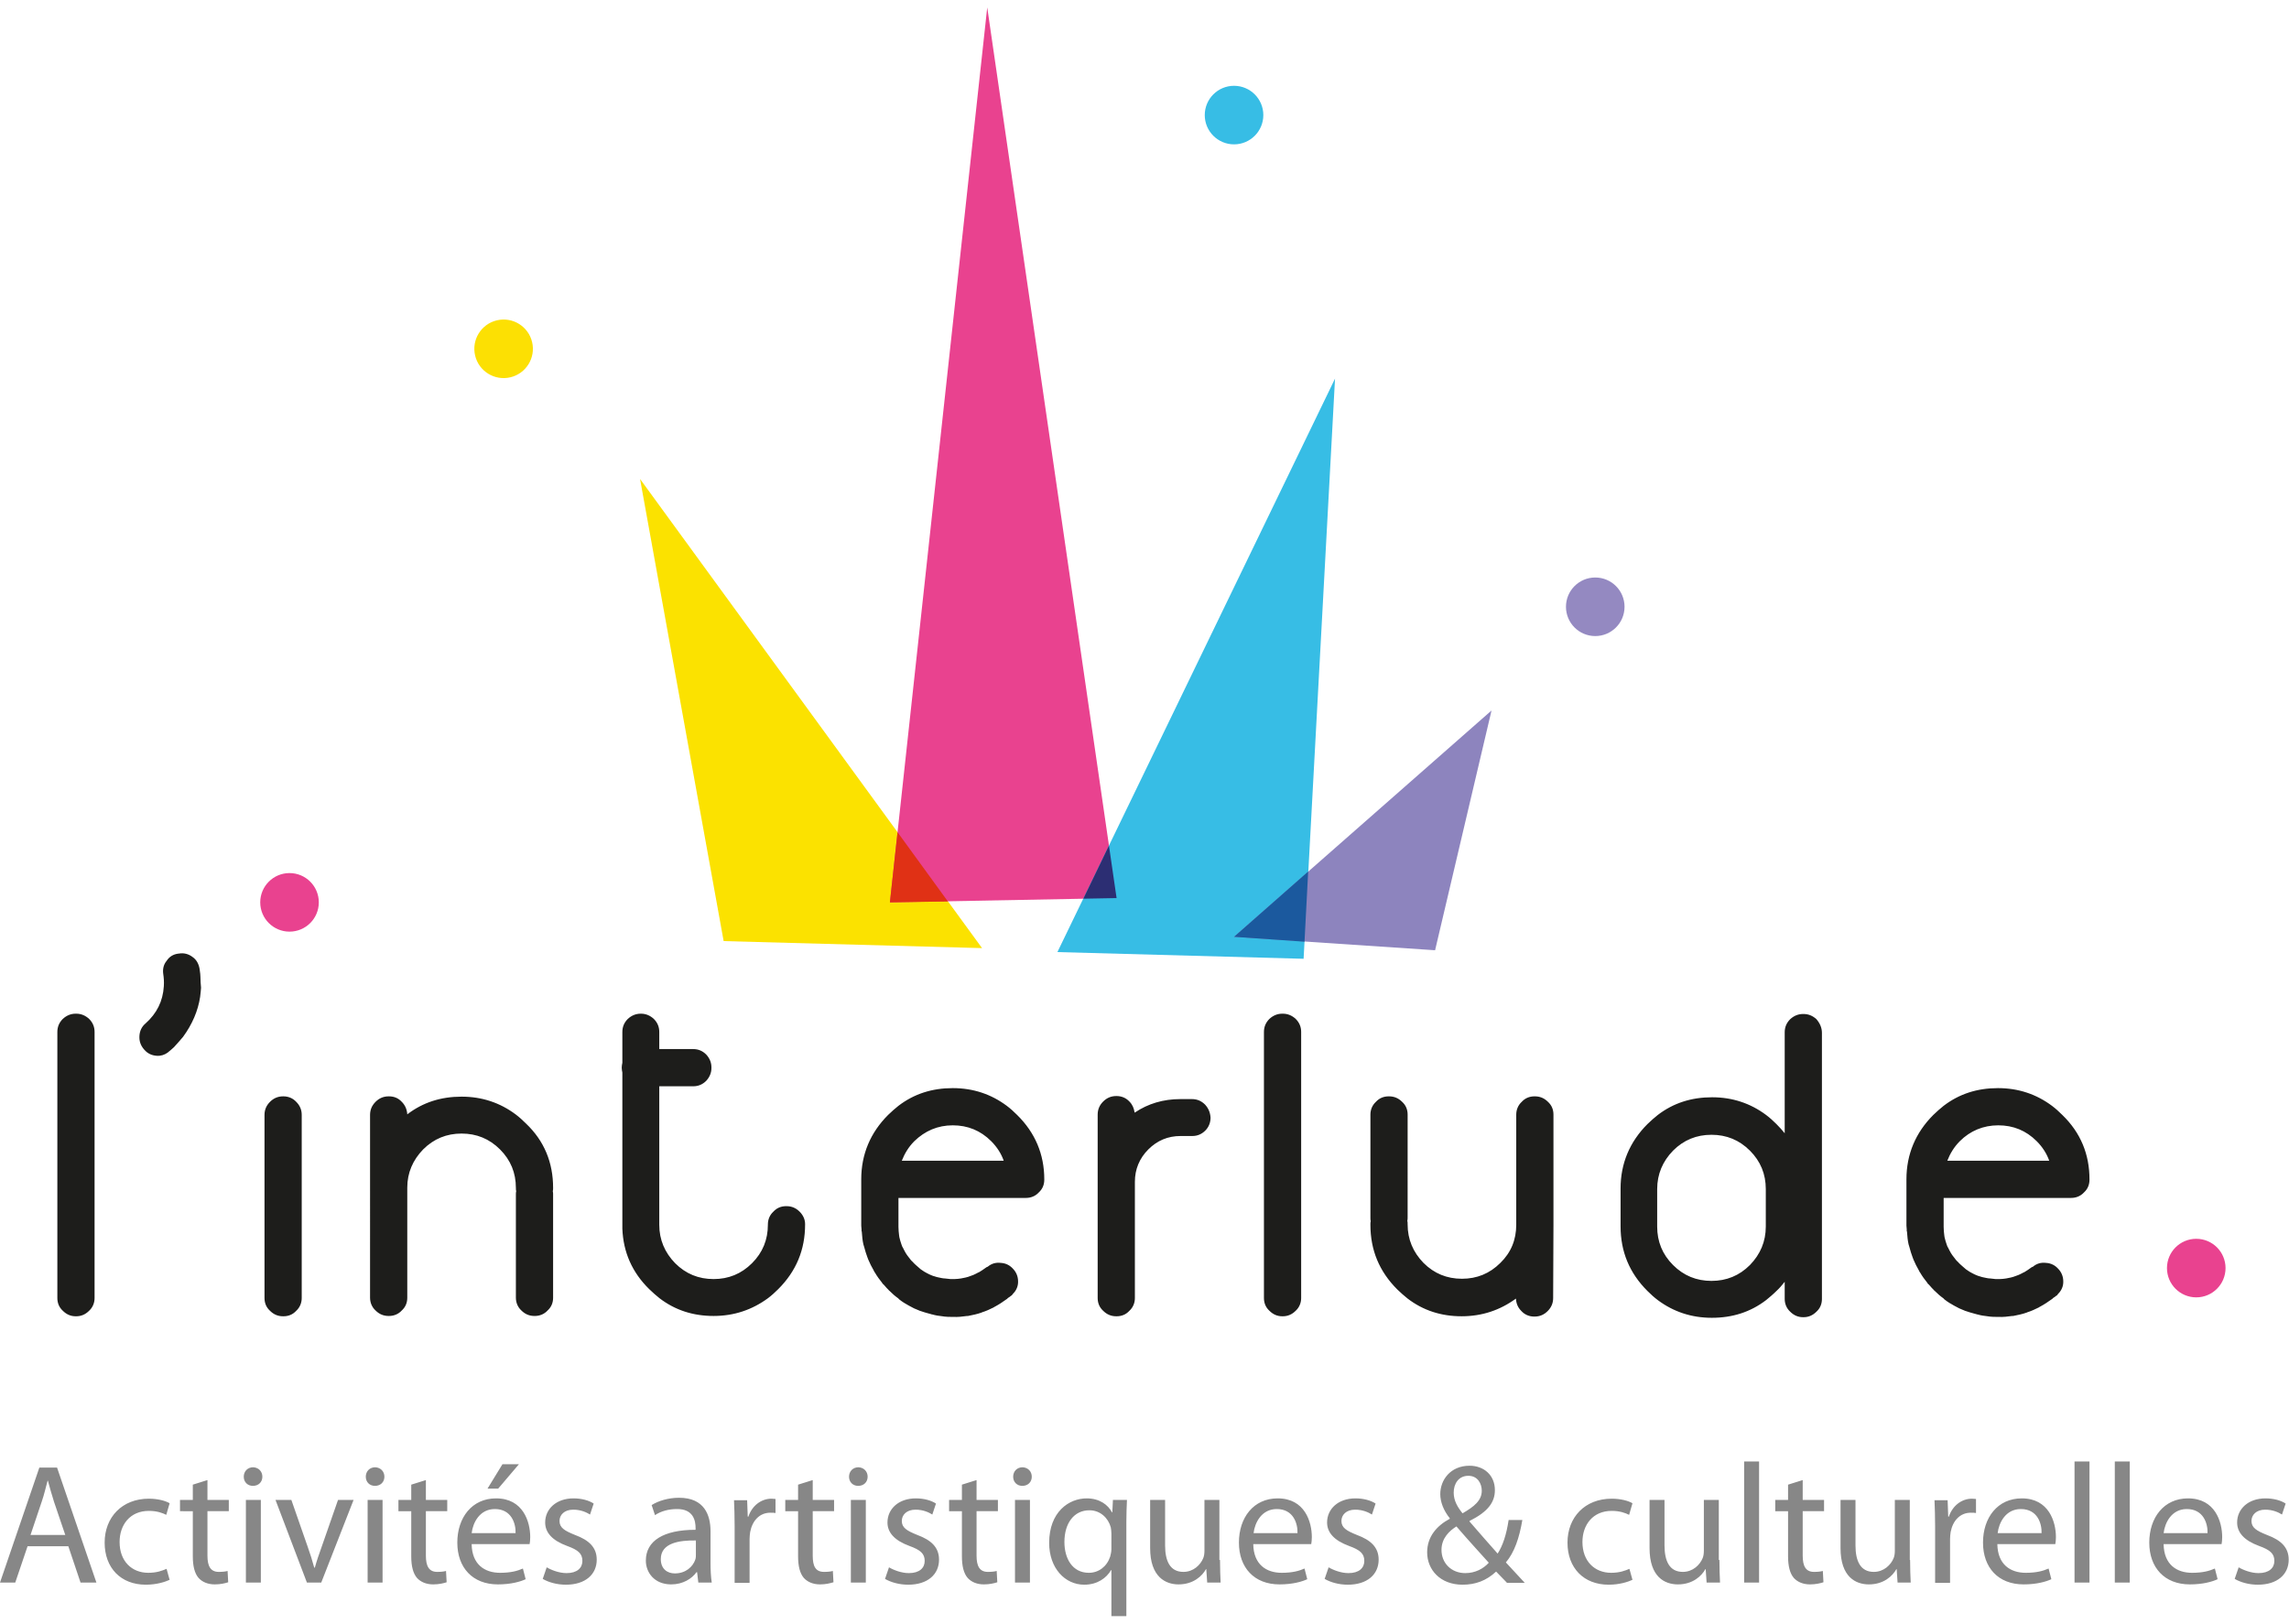 <svg xmlns="http://www.w3.org/2000/svg" xmlns:xlink="http://www.w3.org/1999/xlink" id="Calque_1" x="0px" y="0px" viewBox="0 0 750.3 527.5" style="enable-background:new 0 0 750.3 527.5;" xml:space="preserve" width="210" height="149"><style type="text/css">	.st0{fill:#FBE200;}	.st1{fill:#FCE003;}	.st2{fill:#E9428F;}	.st3{fill:#37BDE5;}	.st4{fill:#8D84BE;}	.st5{fill:#9489C1;}	.st6{fill:#1D1D1B;}	.st7{fill:#878787;}	.st8{fill:#2C2E73;}	.st9{fill:#E03115;}	.st10{fill:#1B599E;}</style><polygon class="st0" points="209.8,154.6 237.2,306.1 321.9,308.4 "></polygon><ellipse transform="matrix(0.973 -0.23 0.23 0.973 -21.325 40.925)" class="st1" cx="165.1" cy="112" rx="9.6" ry="9.6"></ellipse><polygon class="st2" points="323.6,0 291.7,293.4 366,292 "></polygon><circle class="st2" cx="94.9" cy="293.4" r="9.6"></circle><polygon class="st3" points="427.3,311.9 437.6,121.7 346.6,309.7 "></polygon><circle class="st3" cx="404.5" cy="35.3" r="9.6"></circle><polygon class="st4" points="470.4,309.1 488.9,230.5 404.5,304.7 "></polygon><circle class="st5" cx="522.9" cy="196.5" r="9.6"></circle><path class="st6" d="M181.3,387c0,0.4,0,0.8-0.1,1.1c0.1,0.4,0.1,0.7,0.1,1.1v33.8c0,1.7-0.6,3.1-1.8,4.2c-1.1,1.2-2.6,1.8-4.2,1.8 h-0.1c-1.7,0-3.1-0.6-4.3-1.8c-1.2-1.1-1.8-2.6-1.8-4.2v-33.8c0-0.4,0-0.8,0.1-1.1c-0.1-0.4-0.1-0.7-0.1-1.1V387 c0-4.9-1.7-9.1-5.2-12.6c-3.5-3.5-7.7-5.2-12.6-5.2c-4.9,0-9.1,1.7-12.6,5.2c-3.4,3.5-5.2,7.7-5.2,12.5v36.1c0,1.7-0.6,3.1-1.8,4.2 c-1.1,1.2-2.6,1.8-4.2,1.8h-0.1c-1.7,0-3.1-0.6-4.3-1.8c-1.2-1.1-1.8-2.6-1.8-4.2V387c0,0,0,0,0,0V387c0,0,0,0,0,0v-23.9 c0-1.7,0.6-3.1,1.8-4.3c1.2-1.2,2.6-1.8,4.3-1.8h0.1c1.7,0,3.1,0.6,4.2,1.8c1.1,1.1,1.7,2.5,1.8,4.1c0,0,0,0,0,0 c5.1-3.9,11-5.8,17.8-5.8c6.7,0,12.6,2,17.7,5.8c1.2,0.9,2.3,1.9,3.4,3C178.4,371.6,181.3,378.7,181.3,387L181.3,387z M509.2,399.1 C509.2,399.1,509.2,399.1,509.2,399.1l0-36.1c0-1.7-0.6-3.1-1.8-4.2c-1.2-1.2-2.6-1.8-4.3-1.8H503c-1.7,0-3.1,0.6-4.2,1.8 c-1.2,1.1-1.8,2.6-1.8,4.2v36.1c0,4.9-1.7,9.1-5.2,12.5c-3.5,3.5-7.7,5.2-12.6,5.2c-4.9,0-9.1-1.7-12.6-5.2 c-3.4-3.5-5.2-7.7-5.2-12.6v-0.1c0-0.4,0-0.8-0.1-1.1c0.1-0.4,0.1-0.7,0.1-1.1V363c0-1.7-0.6-3.1-1.8-4.2c-1.2-1.2-2.6-1.8-4.3-1.8 h-0.1c-1.7,0-3.1,0.6-4.2,1.8c-1.2,1.1-1.8,2.6-1.8,4.2v33.8c0,0.4,0,0.8,0.1,1.1c-0.1,0.4-0.1,0.7-0.1,1.1v0.1 c0,8.3,2.9,15.3,8.8,21.2c1.1,1.1,2.3,2.1,3.4,3c5.1,3.9,11,5.8,17.7,5.8c6.7,0,12.6-2,17.8-5.8c0,0,0,0,0,0 c0.1,1.6,0.6,2.9,1.8,4.1c1.1,1.2,2.6,1.8,4.2,1.8h0.1c1.7,0,3.1-0.6,4.3-1.8c1.2-1.2,1.8-2.6,1.8-4.3L509.2,399.1 C509.2,399.1,509.2,399.1,509.2,399.1L509.2,399.1z M24.8,329.9c-1.6,0-3,0.6-4.2,1.7c-1.2,1.2-1.8,2.6-1.8,4.3v87.2 c0,1.7,0.6,3.1,1.8,4.2c1.2,1.2,2.6,1.8,4.2,1.8H25c1.6,0,3-0.6,4.2-1.8c1.2-1.1,1.8-2.6,1.8-4.2v-87.2c0-1.7-0.6-3.1-1.8-4.3 c-1.2-1.1-2.6-1.7-4.2-1.7H24.8z M420.3,329.9c-1.6,0-3,0.6-4.2,1.7c-1.2,1.2-1.8,2.6-1.8,4.3v87.2c0,1.7,0.6,3.1,1.8,4.2 c1.2,1.2,2.6,1.8,4.2,1.8h0.2c1.6,0,3-0.6,4.2-1.8c1.2-1.1,1.8-2.6,1.8-4.2v-87.2c0-1.7-0.6-3.1-1.8-4.3c-1.2-1.1-2.6-1.7-4.2-1.7 H420.3z M262.1,394.8c-1.2-1.2-2.6-1.8-4.3-1.8h-0.1c-1.7,0-3.1,0.6-4.2,1.8c-1.2,1.1-1.8,2.6-1.8,4.2v0.1c0,4.9-1.7,9.1-5.2,12.6 c-3.5,3.5-7.7,5.2-12.6,5.2c-4.9,0-9.1-1.7-12.6-5.2c-3.4-3.5-5.2-7.7-5.2-12.6v-0.1v-45.3h11.1c1.7,0,3.1-0.6,4.3-1.8 c1.1-1.2,1.7-2.6,1.7-4.2v-0.2c0-1.6-0.6-3-1.7-4.2c-1.2-1.2-2.6-1.8-4.3-1.8h-11.1v-5.6c0-1.7-0.6-3.1-1.8-4.3 c-1.2-1.1-2.6-1.7-4.2-1.7H210c-1.6,0-3,0.6-4.2,1.7c-1.2,1.2-1.8,2.6-1.8,4.3v10.1c-0.1,0.5-0.2,1-0.2,1.5v0.2c0,0.5,0.1,1,0.2,1.5 v49.8v0.1v1c0,0.1,0,0.2,0,0.3c0.3,7.7,3.2,14.3,8.8,19.8c1.1,1.1,2.3,2.1,3.4,3c5.1,3.9,11,5.8,17.7,5.8c6.7,0,12.6-2,17.8-5.8 c1.2-0.9,2.3-1.9,3.4-3c5.9-5.9,8.8-12.9,8.8-21.2v-0.1C263.9,397.4,263.3,396,262.1,394.8z M395,359.7c-1.2-1.2-2.6-1.8-4.3-1.8 h-3.8c-5.6,0-10.6,1.5-14.9,4.4c0,0,0,0-0.1,0c-0.2-1.4-0.7-2.6-1.7-3.6c-1.1-1.2-2.6-1.8-4.2-1.8h-0.1c-1.7,0-3.1,0.6-4.3,1.8 c-1.2,1.2-1.8,2.6-1.8,4.3v22v1v37.1c0,1.7,0.6,3.1,1.8,4.2c1.2,1.2,2.6,1.8,4.3,1.8h0.1c1.7,0,3.1-0.6,4.2-1.8 c1.2-1.1,1.8-2.6,1.8-4.2V386v-1c0-4.1,1.5-7.7,4.4-10.6c2.9-2.9,6.4-4.4,10.6-4.4h3.8c1.7,0,3.1-0.6,4.3-1.8 c1.1-1.1,1.7-2.6,1.7-4.2V364C396.7,362.3,396.1,360.9,395,359.7z M92.8,357c-1.7,0-3.1,0.6-4.3,1.8c-1.2,1.2-1.8,2.6-1.8,4.3v60 c0,1.7,0.6,3.1,1.8,4.2c1.2,1.2,2.6,1.8,4.3,1.8h0.1c1.7,0,3.1-0.6,4.2-1.8c1.2-1.1,1.8-2.6,1.8-4.2v-60c0-1.7-0.6-3.1-1.8-4.3 c-1.1-1.2-2.6-1.8-4.2-1.8H92.8z M342.3,384.2L342.3,384.2v0.1v0c0,1.7-0.6,3.1-1.8,4.2c0,0,0,0,0,0c-1.1,1.2-2.6,1.8-4.2,1.8h-0.1 h-0.1h-41.6v8.5c0,0.1,0,0.1,0,0.2c0,0.1,0,0.1,0,0.2v0.1c0,0.2,0,0.3,0,0.5c0,0.9,0.1,1.9,0.2,2.7c0,0.2,0.1,0.5,0.1,0.7 c0.2,0.8,0.4,1.6,0.7,2.4c0.1,0.4,0.3,0.8,0.5,1.1c0.3,0.6,0.6,1.2,0.9,1.7c0.3,0.5,0.6,0.9,1,1.4c0.4,0.5,0.7,1,1.2,1.4 c0.4,0.4,0.7,0.8,1.1,1.1c0.5,0.5,1.1,0.9,1.6,1.4c0.4,0.3,0.8,0.5,1.2,0.8c0.5,0.3,1.1,0.6,1.7,0.9c0.5,0.2,1.1,0.5,1.6,0.6 c0.5,0.2,1,0.3,1.5,0.4c0.6,0.1,1.2,0.3,1.9,0.3c0.6,0.1,1.2,0.1,1.8,0.2c0.5,0,1,0,1.4,0c0.7,0,1.4-0.1,2.1-0.2 c0.5-0.1,1-0.2,1.5-0.3c0.5-0.1,1.1-0.3,1.6-0.5c0.7-0.2,1.3-0.5,1.9-0.8c0.3-0.2,0.6-0.3,1-0.5c0.7-0.4,1.4-0.9,2.1-1.4 c0.1-0.1,0.3-0.2,0.5-0.3l0.1,0c1.3-1.1,2.7-1.5,4.4-1.3c1.6,0.1,3,0.8,4.1,2.1l0.1,0.1c1.1,1.3,1.5,2.8,1.4,4.4 c-0.1,1.5-0.8,2.7-1.8,3.7c-0.1,0.1-0.2,0.3-0.3,0.4l-0.1,0c-0.4,0.3-0.7,0.6-1.1,0.8c-0.1,0.1-0.2,0.2-0.3,0.3 c-0.1,0.1-0.2,0.1-0.3,0.2c-1.1,0.8-2.3,1.6-3.6,2.3c-0.2,0.1-0.4,0.2-0.5,0.3c-1.2,0.6-2.5,1.2-3.8,1.6c-0.1,0-0.1,0.1-0.2,0.1 c-1.4,0.5-2.9,0.8-4.4,1.1c-0.1,0-0.2,0-0.3,0c-1.5,0.2-3,0.4-4.6,0.3c0,0-0.1,0-0.1,0c-0.2,0-0.4,0-0.5,0c-0.7,0-1.4,0-2.2-0.1 c-0.2,0-0.5-0.1-0.7-0.1c-1.1-0.1-2.3-0.3-3.3-0.6c-0.1,0-0.3,0-0.4-0.1c-0.1,0-0.3-0.1-0.4-0.1c-1.1-0.3-2.2-0.6-3.3-1 c-0.6-0.3-1.3-0.5-1.9-0.8c-0.6-0.3-1.1-0.6-1.7-0.9c-1.1-0.6-2.1-1.2-3.1-2c-0.1-0.1-0.2-0.1-0.2-0.2c-0.1-0.1-0.1-0.1-0.2-0.2 c-1-0.7-1.9-1.5-2.8-2.4c-0.1-0.1-0.3-0.2-0.4-0.4c-0.4-0.4-0.8-0.8-1.2-1.3c-0.2-0.3-0.5-0.5-0.7-0.7c-0.1-0.1-0.1-0.1-0.1-0.2 c-0.9-1.1-1.7-2.2-2.4-3.4c-0.2-0.2-0.3-0.5-0.4-0.7c-0.7-1.2-1.3-2.4-1.8-3.6c-0.1-0.3-0.2-0.5-0.3-0.8c-0.4-1-0.7-2.1-1-3.2 c-0.1-0.3-0.2-0.7-0.3-1c-0.3-1.3-0.4-2.6-0.5-3.9c0-0.2,0-0.3-0.1-0.4c0-0.2,0-0.4,0-0.6c0-0.4-0.1-0.8-0.1-1.2v-0.1 c0-0.1,0-0.1,0-0.1c0-0.1,0-0.2,0-0.3v-14.5v0v-0.1v-0.1v0c0,0,0,0,0,0c0-8.2,3-15.3,8.8-21.1c1.1-1.1,2.3-2.1,3.4-3 c5.1-3.9,11-5.8,17.8-5.8c6.7,0,12.6,2,17.7,5.8c1.2,0.9,2.3,1.9,3.4,3C339.3,368.9,342.3,376,342.3,384.2 C342.3,384.2,342.3,384.2,342.3,384.2z M299.7,371.7c-1.9,1.9-3.2,4.1-4.1,6.4H329c-0.8-2.3-2.2-4.5-4.1-6.4 c-3.5-3.5-7.7-5.2-12.6-5.2C307.4,366.5,303.2,368.3,299.7,371.7z M684.9,384.2L684.9,384.2v0.1v0c0,1.7-0.6,3.1-1.8,4.2 c0,0,0,0,0,0c-1.1,1.2-2.6,1.8-4.2,1.8h-0.1h-0.1h-41.6v8.5c0,0.1,0,0.1,0,0.2c0,0.1,0,0.1,0,0.2v0.1c0,0.2,0,0.3,0,0.5 c0,0.9,0.1,1.9,0.2,2.7c0,0.2,0.1,0.5,0.1,0.7c0.2,0.8,0.4,1.6,0.7,2.4c0.1,0.4,0.3,0.8,0.5,1.1c0.3,0.6,0.6,1.2,0.9,1.7 c0.3,0.5,0.6,0.9,1,1.4c0.4,0.5,0.7,1,1.2,1.4c0.4,0.4,0.7,0.8,1.1,1.1c0.5,0.5,1.1,0.9,1.6,1.4c0.4,0.3,0.8,0.5,1.2,0.8 c0.5,0.3,1.1,0.6,1.7,0.9c0.5,0.2,1.1,0.5,1.6,0.6c0.5,0.2,1,0.3,1.5,0.4c0.6,0.1,1.2,0.3,1.9,0.3c0.6,0.1,1.2,0.1,1.8,0.2 c0.5,0,1,0,1.4,0c0.7,0,1.4-0.1,2.1-0.2c0.5-0.1,1-0.2,1.5-0.3c0.5-0.1,1.1-0.3,1.6-0.5c0.7-0.2,1.3-0.5,1.9-0.8 c0.3-0.2,0.6-0.3,1-0.5c0.7-0.4,1.4-0.9,2.1-1.4c0.1-0.1,0.3-0.2,0.5-0.3l0.1,0c1.3-1.1,2.7-1.5,4.4-1.3c1.6,0.1,3,0.8,4.1,2.1 l0.1,0.1c1.1,1.3,1.5,2.8,1.4,4.4c-0.1,1.5-0.8,2.7-1.8,3.7c-0.1,0.1-0.2,0.3-0.3,0.4l-0.1,0c-0.4,0.3-0.7,0.6-1.1,0.8 c-0.1,0.1-0.2,0.2-0.3,0.3c-0.1,0.1-0.2,0.1-0.3,0.2c-1.1,0.8-2.3,1.6-3.6,2.3c-0.2,0.1-0.4,0.2-0.5,0.3c-1.2,0.6-2.5,1.2-3.8,1.6 c-0.1,0-0.1,0.1-0.2,0.1c-1.4,0.5-2.9,0.8-4.4,1.1c-0.1,0-0.2,0-0.3,0c-1.5,0.2-3,0.4-4.6,0.3c0,0-0.1,0-0.1,0c-0.2,0-0.4,0-0.5,0 c-0.7,0-1.4,0-2.2-0.1c-0.2,0-0.5-0.1-0.7-0.1c-1.1-0.1-2.3-0.3-3.3-0.6c-0.1,0-0.3,0-0.4-0.1c-0.1,0-0.3-0.1-0.4-0.1 c-1.1-0.3-2.2-0.6-3.3-1c-0.6-0.3-1.3-0.5-1.9-0.8c-0.6-0.3-1.1-0.6-1.7-0.9c-1.1-0.6-2.1-1.2-3.1-2c-0.1-0.1-0.2-0.1-0.2-0.2 c-0.1-0.1-0.1-0.1-0.2-0.2c-1-0.7-1.9-1.5-2.8-2.4c-0.1-0.1-0.3-0.2-0.4-0.4c-0.4-0.4-0.8-0.8-1.2-1.3c-0.2-0.3-0.5-0.5-0.7-0.7 c-0.1-0.1-0.1-0.1-0.1-0.2c-0.9-1.1-1.7-2.2-2.4-3.4c-0.2-0.2-0.3-0.5-0.4-0.7c-0.7-1.2-1.3-2.4-1.8-3.6c-0.1-0.3-0.2-0.5-0.3-0.8 c-0.4-1-0.7-2.1-1-3.2c-0.1-0.3-0.2-0.7-0.3-1c-0.3-1.3-0.4-2.6-0.5-3.9c0-0.2,0-0.3-0.1-0.4c0-0.2,0-0.4,0-0.6 c0-0.4-0.1-0.8-0.1-1.2v-0.1c0-0.1,0-0.1,0-0.1c0-0.1,0-0.2,0-0.3v-14.5v0v-0.1v-0.1v0c0,0,0,0,0,0c0-8.2,3-15.3,8.8-21.1 c1.1-1.1,2.3-2.1,3.4-3c5.1-3.9,11-5.8,17.8-5.8c6.7,0,12.6,2,17.7,5.8c1.2,0.9,2.3,1.9,3.4,3C682,368.9,684.9,376,684.9,384.2 C684.9,384.2,684.9,384.2,684.9,384.2z M642.4,371.7c-1.9,1.9-3.2,4.1-4.1,6.4h33.4c-0.8-2.3-2.2-4.5-4.1-6.4 c-3.5-3.5-7.7-5.2-12.6-5.2C650.1,366.5,645.8,368.3,642.4,371.7z M597.2,336.2v87.2c0,1.7-0.6,3.1-1.8,4.2 c-1.2,1.2-2.6,1.8-4.2,1.8h-0.2c-1.6,0-3-0.6-4.2-1.8c-1.2-1.1-1.8-2.6-1.8-4.2v-5.6c-0.8,1-1.7,2.1-2.7,3c-1.1,1.1-2.3,2.1-3.4,3 c-5.1,3.9-11,5.8-17.8,5.8c-6.7,0-12.6-2-17.7-5.8c-1.2-0.9-2.3-1.9-3.4-3c-5.9-5.9-8.8-12.9-8.8-21.2v-0.1c0-0.1,0-0.1,0-0.2 c0-0.1,0-0.1,0-0.2v-11.7v-0.1v-0.1c0,0,0,0,0,0c0-8.2,3-15.3,8.8-21.1c1.1-1.1,2.3-2.1,3.4-3c5.1-3.9,11-5.8,17.8-5.8 c6.7,0,12.6,2,17.7,5.8c1.2,0.9,2.3,1.9,3.4,3c1,1,1.9,2,2.7,3v-33.1c0-1.7,0.6-3.1,1.8-4.3c1.2-1.1,2.6-1.7,4.2-1.7h0.2 c1.6,0,3,0.6,4.2,1.7C596.6,333.1,597.2,334.6,597.2,336.2z M578.8,399.4c0-0.1,0-0.1,0-0.2v-11.8c0-4.9-1.7-9.1-5.2-12.6 c-3.5-3.5-7.7-5.2-12.6-5.2c-4.9,0-9.1,1.7-12.6,5.2c-3.4,3.5-5.2,7.7-5.2,12.6v0.1v11.7c0,0.1,0,0.1,0,0.2c0,0.1,0,0.1,0,0.2v0.1 c0,4.9,1.7,9.1,5.2,12.6c3.5,3.5,7.7,5.2,12.6,5.2c4.9,0,9.1-1.7,12.6-5.2c3.4-3.5,5.2-7.7,5.2-12.6v-0.1 C578.8,399.5,578.8,399.4,578.8,399.4z M65.7,317.9c0-0.7-0.1-1.4-0.2-2.1c0-0.2-0.1-0.5-0.1-0.7c-0.3-1.6-1-2.9-2.3-3.8 c-1.3-1-2.9-1.4-4.5-1.1l-0.1,0c-1.7,0.2-3,1-3.9,2.4c-1,1.2-1.3,2.7-1.1,4.2c0.2,1.3,0.3,2.7,0.2,4.1c-0.3,4.9-2.3,8.9-6,12.2l0,0 c-1.3,1.1-1.9,2.5-2,4.1c-0.1,1.7,0.4,3.1,1.5,4.4l0.1,0.1c1.1,1.3,2.5,1.9,4.1,2c1.3,0.1,2.5-0.3,3.5-1c0.7-0.6,1.4-1.1,2.1-1.8 c1-1.1,2-2.2,3-3.4c3-4.1,4.9-8.5,5.6-13.1c0.1-0.6,0.1-1.2,0.2-1.8c0-0.4,0.1-0.8,0.1-1.2C65.8,320.2,65.7,319.1,65.7,317.9z"></path><circle class="st2" cx="719.9" cy="413.3" r="9.6"></circle><path class="st7" d="M9,504.6L5,516.4H0l12.9-37.7h5.8l12.9,37.7h-5.2l-4-11.9H9z M21.4,500.8l-3.7-10.9c-0.8-2.5-1.4-4.7-2-6.9 h-0.1c-0.6,2.2-1.1,4.5-1.9,6.8L10,500.8H21.4z M55.6,515.5c-1.3,0.6-4.1,1.6-7.8,1.6c-8.2,0-13.5-5.5-13.5-13.8 c0-8.3,5.7-14.4,14.5-14.4c2.9,0,5.5,0.7,6.8,1.5l-1.1,3.8c-1.2-0.6-3-1.3-5.7-1.3c-6.2,0-9.6,4.6-9.6,10.2c0,6.3,4,10.1,9.4,10.1 c2.8,0,4.6-0.7,6-1.3L55.6,515.5z M68,482.8v6.5h7v3.7h-7v14.6c0,3.4,1,5.3,3.7,5.3c1.3,0,2.1-0.1,2.9-0.3l0.2,3.7 c-0.9,0.3-2.5,0.7-4.4,0.7c-2.3,0-4.1-0.8-5.3-2.1c-1.3-1.5-1.9-3.9-1.9-7.1v-14.8H59v-3.7h4.2v-5L68,482.8z M86,481.7 c0,1.7-1.2,3-3.1,3c-1.8,0-3-1.3-3-3c0-1.7,1.2-3.1,3.1-3.1C84.8,478.7,86,480,86,481.7z M80.6,516.4v-27.1h4.9v27.1H80.6z  M95.5,489.3l5.3,15.2c0.9,2.5,1.6,4.8,2.2,7h0.2c0.6-2.2,1.4-4.5,2.3-7l5.3-15.2h5.1l-10.6,27.1h-4.7l-10.3-27.1H95.5z M126,481.7 c0,1.7-1.2,3-3.1,3c-1.8,0-3-1.3-3-3c0-1.7,1.2-3.1,3.1-3.1C124.8,478.7,126,480,126,481.7z M120.5,516.4v-27.1h4.9v27.1H120.5z  M139.6,482.8v6.5h7v3.7h-7v14.6c0,3.4,1,5.3,3.7,5.3c1.3,0,2.1-0.1,2.9-0.3l0.2,3.7c-0.9,0.3-2.5,0.7-4.4,0.7 c-2.3,0-4.1-0.8-5.3-2.1c-1.3-1.5-1.9-3.9-1.9-7.1v-14.8h-4.2v-3.7h4.2v-5L139.6,482.8z M154.6,503.8c0.1,6.7,4.3,9.4,9.3,9.4 c3.5,0,5.7-0.6,7.5-1.4l0.9,3.5c-1.7,0.8-4.8,1.7-9.1,1.7c-8.3,0-13.3-5.5-13.3-13.7s4.8-14.5,12.7-14.5c8.9,0,11.2,7.7,11.2,12.7 c0,1-0.1,1.7-0.2,2.3H154.6z M169,500.2c0.1-3.1-1.3-7.9-6.8-7.9c-5,0-7.2,4.5-7.6,7.9H169z M170.1,477.6l-6.8,8h-3.5l4.9-8H170.1z  M179.2,511.4c1.5,0.9,4.1,1.9,6.5,1.9c3.5,0,5.2-1.7,5.2-4c0-2.4-1.4-3.6-5-4.9c-4.9-1.8-7.2-4.4-7.2-7.7c0-4.4,3.6-7.9,9.3-7.9 c2.7,0,5.1,0.7,6.6,1.7l-1.2,3.6c-1.1-0.7-3-1.6-5.5-1.6c-2.9,0-4.5,1.7-4.5,3.7c0,2.2,1.6,3.2,5.1,4.6c4.6,1.7,7.1,4.1,7.1,8.1 c0,4.8-3.7,8.2-10.1,8.2c-3,0-5.7-0.8-7.6-1.9L179.2,511.4z M232.9,509.9c0,2.3,0.1,4.6,0.4,6.5h-4.4l-0.4-3.4h-0.2 c-1.5,2.1-4.4,4-8.3,4c-5.5,0-8.3-3.9-8.3-7.8c0-6.5,5.8-10.1,16.3-10.1v-0.6c0-2.2-0.6-6.3-6.2-6.2c-2.6,0-5.2,0.7-7.1,2l-1.1-3.3 c2.2-1.4,5.5-2.4,9-2.4c8.3,0,10.3,5.7,10.3,11V509.9z M228.1,502.6c-5.4-0.1-11.5,0.8-11.5,6.1c0,3.2,2.1,4.7,4.6,4.7 c3.6,0,5.9-2.2,6.7-4.5c0.2-0.6,0.2-1.1,0.2-1.6V502.6z M240.8,497.8c0-3.2-0.1-5.9-0.2-8.4h4.3l0.2,5.4h0.2 c1.2-3.6,4.2-5.9,7.6-5.9c0.5,0,0.9,0.1,1.3,0.1v4.6c-0.5-0.1-1-0.1-1.7-0.1c-3.5,0-5.9,2.6-6.6,6.3c-0.1,0.7-0.2,1.5-0.2,2.3v14.4 h-4.9V497.8z M266.4,482.8v6.5h7v3.7h-7v14.6c0,3.4,0.9,5.3,3.7,5.3c1.3,0,2.1-0.1,2.9-0.3l0.2,3.7c-1,0.3-2.5,0.7-4.4,0.7 c-2.3,0-4.1-0.8-5.3-2.1c-1.3-1.5-1.9-3.9-1.9-7.1v-14.8h-4.2v-3.7h4.2v-5L266.4,482.8z M284.4,481.7c0,1.7-1.2,3-3.1,3 c-1.8,0-3-1.3-3-3c0-1.7,1.2-3.1,3.1-3.1C283.2,478.7,284.4,480,284.4,481.7z M278.9,516.4v-27.1h4.9v27.1H278.9z M291.4,511.4 c1.5,0.9,4.1,1.9,6.5,1.9c3.5,0,5.2-1.7,5.2-4c0-2.4-1.4-3.6-5-4.9c-4.9-1.8-7.2-4.4-7.2-7.7c0-4.4,3.6-7.9,9.3-7.9 c2.7,0,5.1,0.7,6.6,1.7l-1.2,3.6c-1.1-0.7-3-1.6-5.5-1.6c-2.9,0-4.5,1.7-4.5,3.7c0,2.2,1.6,3.2,5.1,4.6c4.6,1.7,7.1,4.1,7.1,8.1 c0,4.8-3.7,8.2-10.1,8.2c-3,0-5.7-0.8-7.6-1.9L291.4,511.4z M320.1,482.8v6.5h7v3.7h-7v14.6c0,3.4,1,5.3,3.7,5.3 c1.3,0,2.1-0.1,2.9-0.3l0.2,3.7c-0.9,0.3-2.5,0.7-4.4,0.7c-2.3,0-4.1-0.8-5.3-2.1c-1.3-1.5-1.9-3.9-1.9-7.1v-14.8h-4.2v-3.7h4.2v-5 L320.1,482.8z M338.2,481.7c0,1.7-1.2,3-3.1,3c-1.8,0-3-1.3-3-3c0-1.7,1.2-3.1,3.1-3.1C337,478.7,338.2,480,338.2,481.7z  M332.7,516.4v-27.1h4.9v27.1H332.7z M364.3,512.3h-0.1c-1.5,2.6-4.5,4.8-8.8,4.8c-6.3,0-11.5-5.4-11.5-13.7 c0-10.2,6.5-14.6,12.3-14.6c4.2,0,7,2.1,8.3,4.6h0.1l0.2-4.1h4.6c-0.1,2.2-0.2,4.6-0.2,7.4v30.7h-4.9V512.3z M364.3,500.3 c0-0.7-0.1-1.4-0.2-2c-0.8-3-3.4-5.6-7-5.6c-5.1,0-8.2,4.3-8.2,10.4c0,5.4,2.6,10.1,8,10.1c3.2,0,5.9-2,7-5.3 c0.2-0.7,0.4-1.7,0.4-2.4V500.3z M399.9,509c0,2.9,0.1,5.3,0.2,7.4h-4.4l-0.3-4.4h-0.1c-1.2,2.2-4.1,5-9,5c-4.2,0-9.3-2.4-9.3-11.9 v-15.8h4.9v14.9c0,5.1,1.6,8.7,6,8.7c3.3,0,5.6-2.3,6.5-4.5c0.3-0.7,0.4-1.6,0.4-2.5v-16.6h4.9V509z M410.8,503.8 c0.1,6.7,4.3,9.4,9.3,9.4c3.5,0,5.7-0.6,7.5-1.4l0.9,3.5c-1.7,0.8-4.8,1.7-9.1,1.7c-8.3,0-13.3-5.5-13.3-13.7s4.8-14.5,12.7-14.5 c8.9,0,11.2,7.7,11.2,12.7c0,1-0.1,1.7-0.2,2.3H410.8z M425.3,500.2c0.1-3.1-1.3-7.9-6.8-7.9c-5,0-7.2,4.5-7.6,7.9H425.3z  M435.5,511.4c1.5,0.9,4.1,1.9,6.5,1.9c3.5,0,5.2-1.7,5.2-4c0-2.4-1.4-3.6-5-4.9c-4.9-1.8-7.2-4.4-7.2-7.7c0-4.4,3.6-7.9,9.3-7.9 c2.7,0,5.1,0.7,6.6,1.7l-1.2,3.6c-1.1-0.7-3-1.6-5.5-1.6c-2.9,0-4.5,1.7-4.5,3.7c0,2.2,1.6,3.2,5.1,4.6c4.6,1.7,7.1,4.1,7.1,8.1 c0,4.8-3.7,8.2-10.1,8.2c-3,0-5.7-0.8-7.6-1.9L435.5,511.4z M493.9,516.4c-1.1-1.1-2.1-2.2-3.5-3.6c-3.2,3-6.8,4.3-11,4.3 c-7.3,0-11.6-4.9-11.6-10.6c0-5.1,3.1-8.7,7.4-11v-0.2c-2-2.5-3.1-5.3-3.1-7.9c0-4.6,3.3-9.3,9.6-9.3c4.7,0,8.3,3.1,8.3,8 c0,4-2.3,7.1-8.3,10.1v0.2c3.2,3.7,6.8,7.8,9.2,10.5c1.7-2.6,2.9-6.3,3.6-11h4.5c-1,5.9-2.6,10.6-5.4,13.9c2,2.2,4,4.3,6.2,6.7 H493.9z M488,509.9c-2.2-2.5-6.4-7-10.6-11.9c-2.1,1.3-4.9,3.7-4.9,7.7c0,4.3,3.2,7.6,7.8,7.6C483.5,513.3,486.2,511.9,488,509.9z  M476.5,486.9c0,2.7,1.3,4.8,2.9,6.8c3.8-2.2,6.3-4.2,6.3-7.4c0-2.3-1.3-4.9-4.4-4.9C478.1,481.4,476.5,484,476.5,486.9z  M535.1,515.5c-1.3,0.6-4.1,1.6-7.8,1.6c-8.2,0-13.5-5.5-13.5-13.8c0-8.3,5.7-14.4,14.5-14.4c2.9,0,5.5,0.7,6.8,1.5l-1.1,3.8 c-1.2-0.6-3-1.3-5.7-1.3c-6.2,0-9.6,4.6-9.6,10.2c0,6.3,4,10.1,9.4,10.1c2.8,0,4.6-0.7,6-1.3L535.1,515.5z M563.6,509 c0,2.9,0.1,5.3,0.2,7.4h-4.4l-0.3-4.4H559c-1.2,2.2-4.1,5-9,5c-4.3,0-9.3-2.4-9.3-11.9v-15.8h4.9v14.9c0,5.1,1.6,8.7,6,8.7 c3.3,0,5.6-2.3,6.5-4.5c0.3-0.7,0.4-1.6,0.4-2.5v-16.6h4.9V509z M571.7,476.7h4.9v39.7h-4.9V476.7z M590.9,482.8v6.5h7v3.7h-7v14.6 c0,3.4,1,5.3,3.7,5.3c1.3,0,2.1-0.1,2.9-0.3l0.2,3.7c-0.9,0.3-2.5,0.7-4.4,0.7c-2.3,0-4.1-0.8-5.3-2.1c-1.3-1.5-1.9-3.9-1.9-7.1 v-14.8h-4.2v-3.7h4.2v-5L590.9,482.8z M626.1,509c0,2.9,0.1,5.3,0.2,7.4H622l-0.3-4.4h-0.1c-1.2,2.2-4.1,5-9,5 c-4.3,0-9.3-2.4-9.3-11.9v-15.8h4.9v14.9c0,5.1,1.6,8.7,6,8.7c3.3,0,5.6-2.3,6.5-4.5c0.3-0.7,0.4-1.6,0.4-2.5v-16.6h4.9V509z  M634.3,497.8c0-3.2-0.1-5.9-0.2-8.4h4.3l0.2,5.4h0.2c1.2-3.6,4.2-5.9,7.6-5.9c0.5,0,0.9,0.1,1.3,0.1v4.6c-0.5-0.1-1-0.1-1.7-0.1 c-3.5,0-5.9,2.6-6.6,6.3c-0.1,0.7-0.2,1.5-0.2,2.3v14.4h-4.9V497.8z M654.7,503.8c0.1,6.7,4.3,9.4,9.3,9.4c3.5,0,5.7-0.6,7.5-1.4 l0.9,3.5c-1.7,0.8-4.8,1.7-9.1,1.7c-8.3,0-13.3-5.5-13.3-13.7s4.8-14.5,12.7-14.5c8.9,0,11.2,7.7,11.2,12.7c0,1-0.1,1.7-0.2,2.3 H654.7z M669.2,500.2c0.1-3.1-1.3-7.9-6.8-7.9c-5,0-7.2,4.5-7.6,7.9H669.2z M680,476.7h4.9v39.7H680V476.7z M693.2,476.7h4.9v39.7 h-4.9V476.7z M709.2,503.8c0.1,6.7,4.3,9.4,9.3,9.4c3.5,0,5.7-0.6,7.5-1.4l0.9,3.5c-1.7,0.8-4.8,1.7-9.1,1.7 c-8.3,0-13.3-5.5-13.3-13.7s4.8-14.5,12.7-14.5c8.9,0,11.2,7.7,11.2,12.7c0,1-0.1,1.7-0.2,2.3H709.2z M723.6,500.2 c0.1-3.1-1.3-7.9-6.8-7.9c-5,0-7.2,4.5-7.6,7.9H723.6z M733.8,511.4c1.5,0.9,4.1,1.9,6.5,1.9c3.5,0,5.2-1.7,5.2-4 c0-2.4-1.4-3.6-5-4.9c-4.9-1.8-7.2-4.4-7.2-7.7c0-4.4,3.6-7.9,9.3-7.9c2.7,0,5.1,0.7,6.6,1.7l-1.2,3.6c-1.1-0.7-3-1.6-5.5-1.6 c-2.9,0-4.5,1.7-4.5,3.7c0,2.2,1.6,3.2,5.1,4.6c4.6,1.7,7.1,4.1,7.1,8.1c0,4.8-3.7,8.2-10.1,8.2c-3,0-5.7-0.8-7.6-1.9L733.8,511.4z"></path><polygon class="st8" points="366,292 363.5,274.8 355.1,292.2 "></polygon><polygon class="st9" points="294.2,270.4 291.7,293.4 310.7,293.1 "></polygon><polygon class="st10" points="428.8,283.3 404.5,304.7 427.6,306.3 "></polygon></svg>